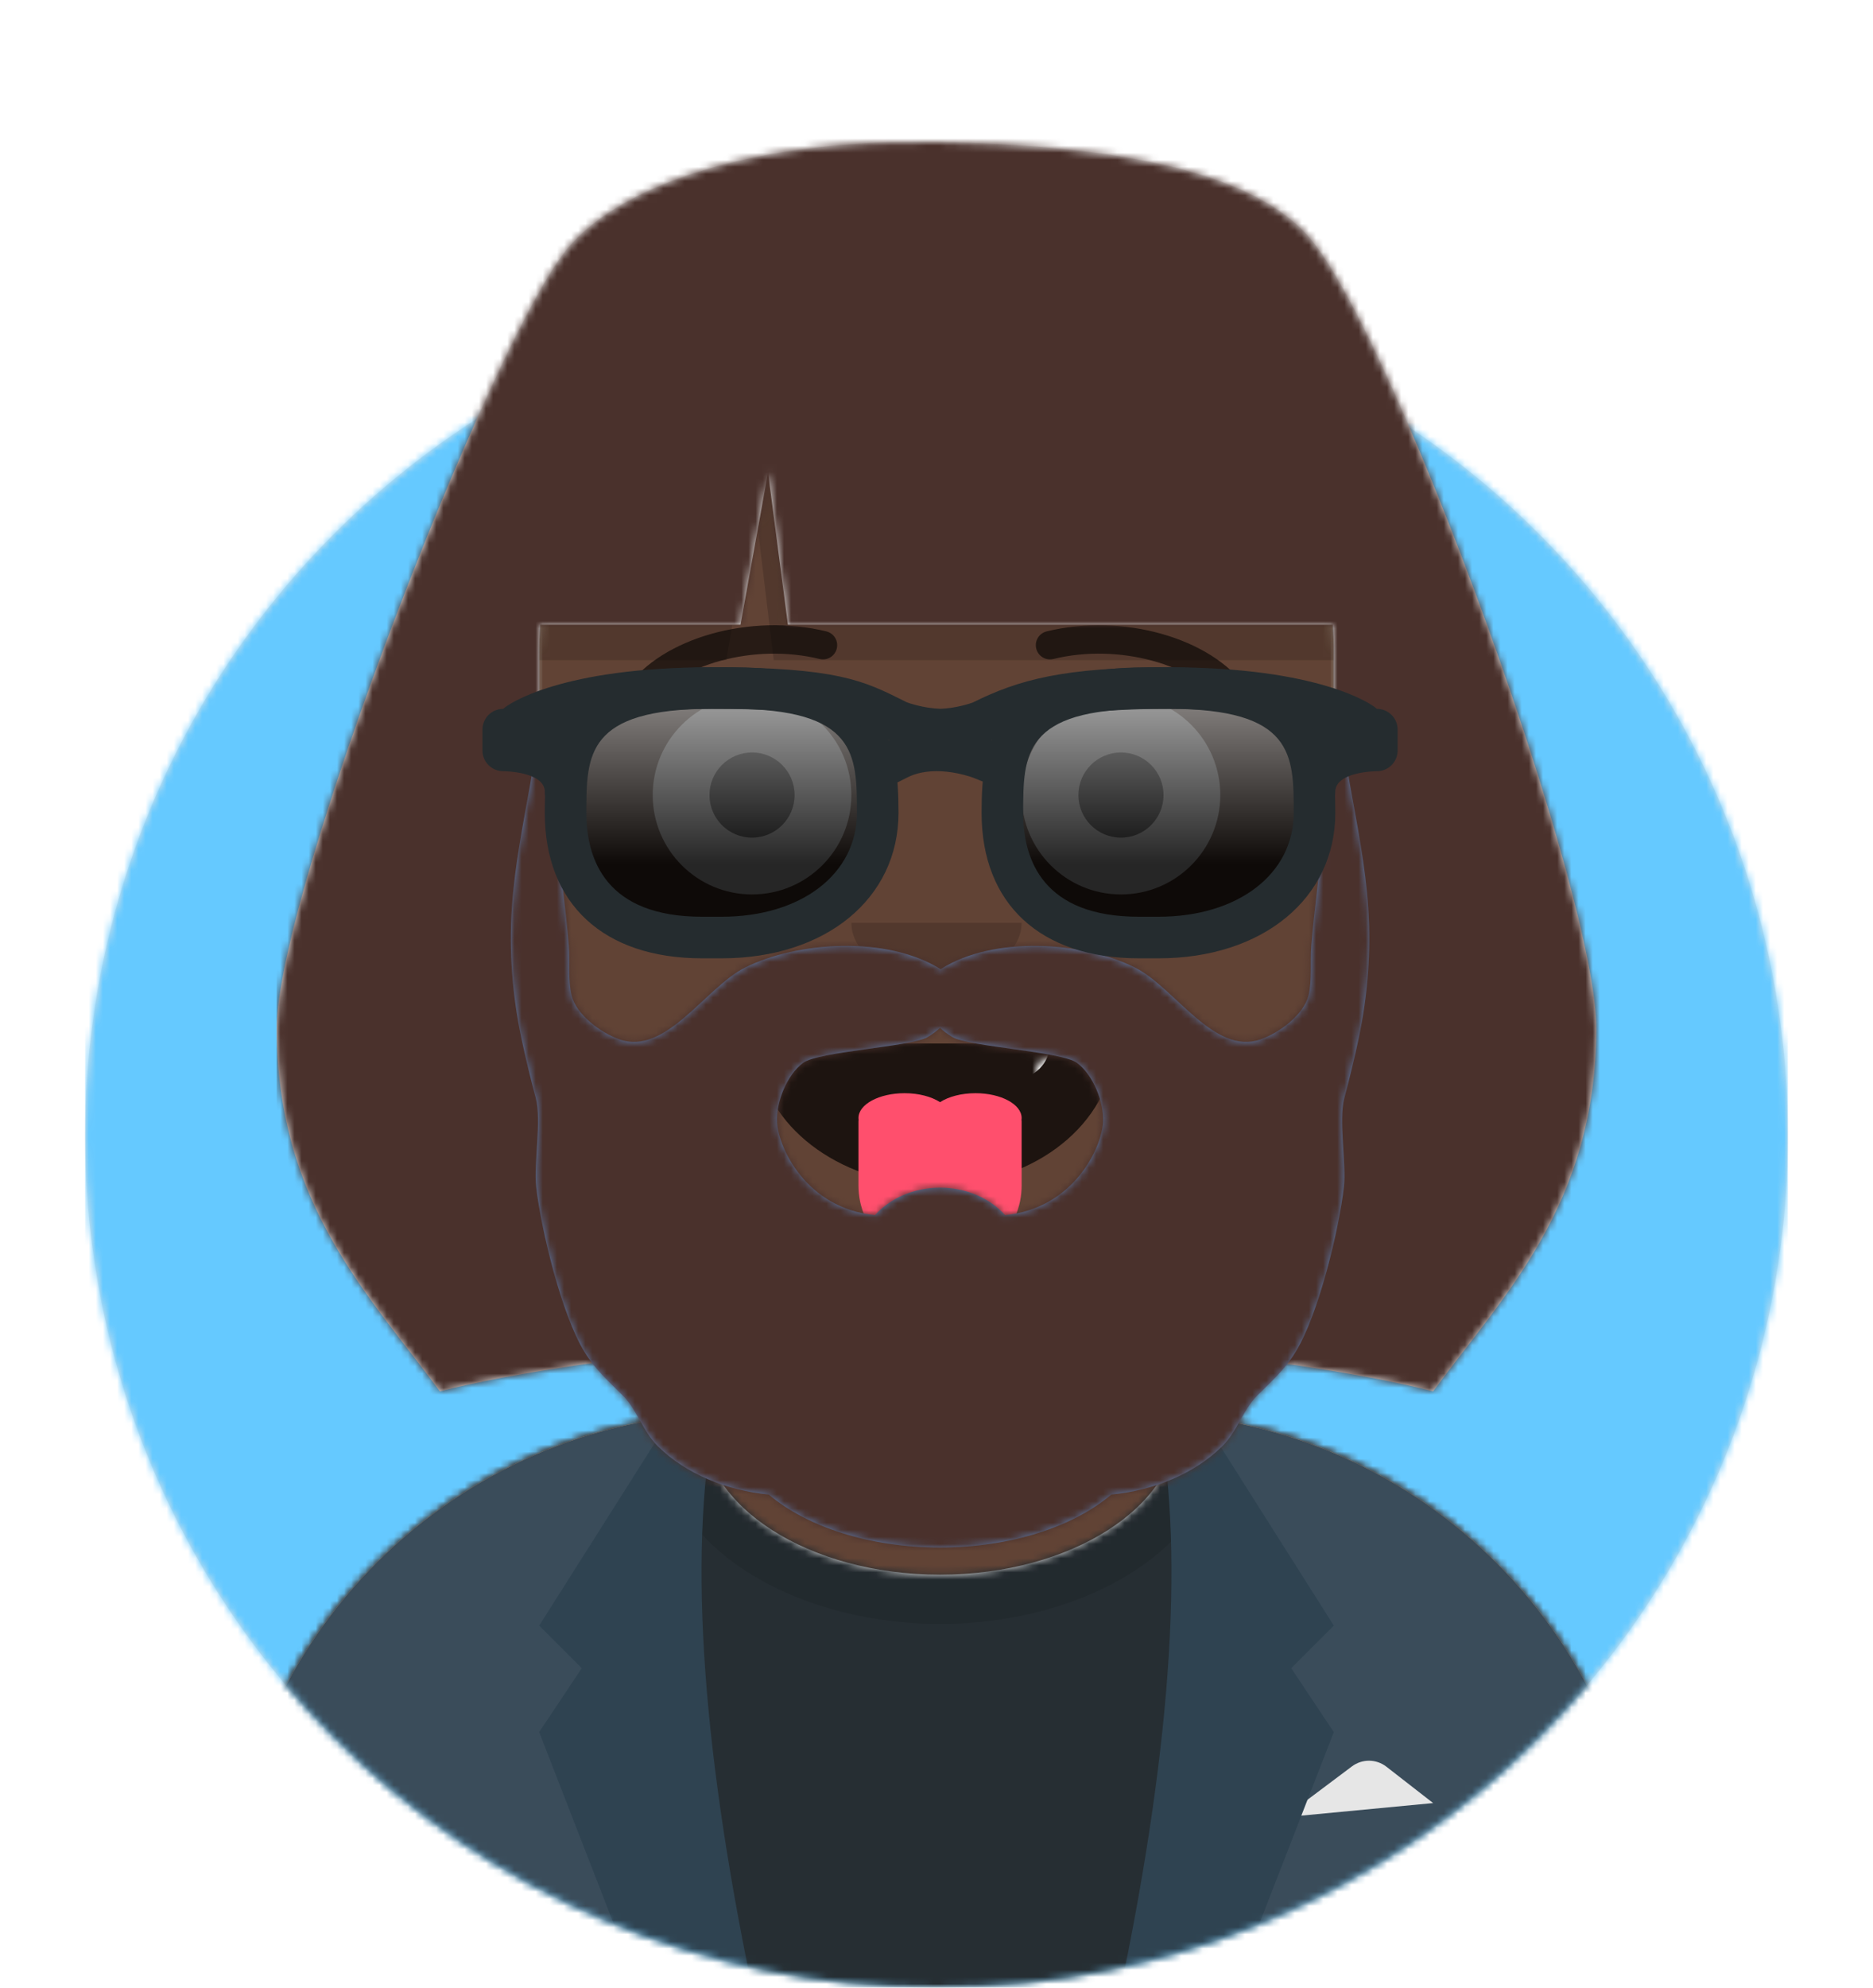 <svg width="264px" height="280px" viewBox="0 0 264 280" version="1.1" xmlns="http://www.w3.org/2000/svg" xmlns:xlink="http://www.w3.org/1999/xlink"><desc>Created with getavataaars.com</desc><defs><circle id="react-path-299020" cx="120" cy="120" r="120"></circle><path d="M12,160 C12,226.274 65.726,280 132,280 C198.274,280 252,226.274 252,160 L264,160 L264,-1.42108547e-14 L-3.19744231e-14,-1.42108547e-14 L-3.19744231e-14,160 L12,160 Z" id="react-path-299021"></path><path d="M124,144.611 L124,163 L128,163 L128,163 C167.765,163 200,195.235 200,235 L200,244 L0,244 L0,235 C-4.86974701e-15,195.235 32.235,163 72,163 L72,163 L76,163 L76,144.611 C58.763,136.422 46.372,119.687 44.305,99.881 C38.48,99.058 34,94.052 34,88 L34,74 C34,68.054 38.325,63.118 44,62.166 L44,56 L44,56 C44,25.072 69.072,5.68137151e-15 100,0 L100,0 L100,0 C130.928,-5.68137151e-15 156,25.072 156,56 L156,62.166 C161.675,63.118 166,68.054 166,74 L166,88 C166,94.052 161.52,99.058 155.695,99.881 C153.628,119.687 141.237,136.422 124,144.611 Z" id="react-path-299022"></path></defs><g id="Avataaar" stroke="none" stroke-width="1" fill="none" fill-rule="evenodd"><g transform="translate(-825, -1100)" id="Avataaar/Circle"><g transform="translate(825, 1100)"><g id="Circle" stroke-width="1" fill-rule="evenodd" transform="translate(12, 40)"><mask id="react-mask-299023" fill="white"><use xlink:href="#react-path-299020"></use></mask><use id="Circle-Background" fill="#E6E6E6" xlink:href="#react-path-299020"></use><g id="Color/Palette/Blue-01" mask="url(#react-mask-299023)" fill="#65C9FF"><rect id="ðŸ–�Color" x="0" y="0" width="240" height="240"></rect></g></g><mask id="react-mask-299024" fill="white"><use xlink:href="#react-path-299021"></use></mask><g id="Mask"></g><g id="Avataaar" stroke-width="1" fill-rule="evenodd" mask="url(#react-mask-299024)"><g id="Body" transform="translate(32, 36)"><mask id="react-mask-299025" fill="white"><use xlink:href="#react-path-299022"></use></mask><use fill="#D0C6AC" xlink:href="#react-path-299022"></use><g id="Skin/ðŸ‘¶ðŸ�½-03-Brown" mask="url(#react-mask-299025)" fill="#614335"><g transform="translate(0, 0)" id="Color"><rect x="0" y="0" width="264" height="280"></rect></g></g><path d="M156,79 L156,102 C156,132.928 130.928,158 100,158 C69.072,158 44,132.928 44,102 L44,79 L44,94 C44,124.928 69.072,150 100,150 C130.928,150 156,124.928 156,94 L156,79 Z" id="Neck-Shadow" fill-opacity="0.1" fill="#000000" mask="url(#react-mask-299025)"></path></g><g id="Clothing/Blazer-+-Shirt" transform="translate(0, 170)"><defs><path d="M133.96,0.295 C170.936,3.325 200,34.294 200,72.052 L200,81 L0,81 L0,72.052 C1.22536245e-14,33.953 29.592,2.765 67.045,0.22 C67.015,0.593 67,0.969 67,1.348 C67,13.211 81.998,22.828 100.5,22.828 C119.002,22.828 134,13.211 134,1.348 C134,0.995 133.987,0.644 133.96,0.295 Z" id="react-path-299026"></path></defs><g id="Shirt" transform="translate(32, 29)"><mask id="react-mask-299027" fill="white"><use xlink:href="#react-path-299026"></use></mask><use id="Clothes" fill="#E6E6E6" xlink:href="#react-path-299026"></use><g id="Color/Palette/Black" mask="url(#react-mask-299027)" fill="#262E33"><g transform="translate(-32, -29)" id="ðŸ–�Color"><rect x="0" y="0" width="264" height="110"></rect></g></g><g id="Shadowy" opacity="0.6" mask="url(#react-mask-299027)" fill-opacity="0.16" fill="#000000"><g transform="translate(60, -25)" id="Hola-ðŸ‘‹ðŸ�¼"><ellipse cx="40.5" cy="27.848" rx="39.635" ry="26.914"></ellipse></g></g></g><g id="Blazer" transform="translate(32, 28)"><path d="M68.785,1.122 C30.512,2.804 -1.89486556e-14,34.365 -1.42108547e-14,73.052 L0,73.052 L0,82 L69.362,82 C65.961,69.92 64,55.709 64,40.5 C64,26.173 65.74,12.731 68.785,1.122 Z M131.638,82 L200,82 L200,73.052 C200,34.707 170.025,3.363 132.229,1.174 C135.265,12.771 137,26.194 137,40.5 C137,55.709 135.039,69.92 131.638,82 Z" id="Saco" fill="#3A4C5A"></path><path d="M149,58 L158.556,50.833 L158.556,50.833 C159.999,49.751 161.988,49.768 163.412,50.876 L170,56 L149,58 Z" id="Pocket-hanky" fill="#E6E6E6"></path><path d="M69,1.13686838e-13 C65,19.333 66.667,46.667 74,82 L58,82 L44,46 L50,37 L44,31 L63,1 C65.028,0.369 67.028,0.036 69,1.13686838e-13 Z" id="Wing" fill="#2F4351"></path><path d="M151,1.13686838e-13 C147,19.333 148.667,46.667 156,82 L140,82 L126,46 L132,37 L126,31 L145,1 C147.028,0.369 149.028,0.036 151,1.13686838e-13 Z" id="Wing" fill="#2F4351" transform="translate(141, 41) scale(-1, 1) translate(-141, -41) "></path></g></g><g id="Face" transform="translate(76, 82)" fill="#000000"><g id="Mouth/Tongue" transform="translate(2, 52)"><defs><path d="M29,15.609 C30.41,25.231 41.062,33 54,33 C66.968,33 77.646,25.183 79,14.739 C79.101,14.34 78.775,13 76.826,13 C56.838,13 41.74,13 31.174,13 C29.383,13 28.87,14.24 29,15.609 Z" id="react-path-299028"></path></defs><mask id="react-mask-299029" fill="white"><use xlink:href="#react-path-299028"></use></mask><use id="Mouth" fill-opacity="0.7" fill="#000000" fill-rule="evenodd" xlink:href="#react-path-299028"></use><rect id="Teeth" fill="#FFFFFF" fill-rule="evenodd" mask="url(#react-mask-299029)" x="39" y="2" width="31" height="16" rx="5"></rect><path d="M65.984,23.747 C65.995,23.83 66,23.914 66,24 L66,33 C66,39.075 61.075,44 55,44 L54,44 C47.925,44 43,39.075 43,33 L43,24 L43,24 C43,23.914 43.005,23.83 43.016,23.747 C43.005,23.665 43,23.583 43,23.5 C43,21.567 45.91,20 49.5,20 C51.51,20 53.308,20.491 54.5,21.263 C55.692,20.491 57.49,20 59.5,20 C63.09,20 66,21.567 66,23.5 C66,23.583 65.995,23.665 65.984,23.747 Z" id="Tongue" fill="#FF4F6D" fill-rule="evenodd"></path></g><g id="Nose/Default" transform="translate(28, 40)" fill-opacity="0.16"><path d="M16,8 C16,12.418 21.373,16 28,16 L28,16 C34.627,16 40,12.418 40,8" id="Nose"></path></g><g id="Eyes/Surprised-ðŸ˜³" transform="translate(0, 8)"><circle id="The-White-Stuff" fill="#FFFFFF" cx="30" cy="22" r="14"></circle><circle id="Eye-Ball" fill="#FFFFFF" cx="82" cy="22" r="14"></circle><circle id="Eye" fill-opacity="0.7" fill="#000000" cx="30" cy="22" r="6"></circle><circle id="Eye" fill-opacity="0.7" fill="#000000" cx="82" cy="22" r="6"></circle></g><g id="Eyebrow/Outline/Default" fill-opacity="0.6"><g id="I-Browse" transform="translate(12, 6)"><path d="M3.63,11.159 C7.545,5.65 18.278,2.561 27.523,4.831 C28.596,5.095 29.679,4.439 29.942,3.366 C30.206,2.293 29.55,1.21 28.477,0.947 C17.74,-1.69 5.312,1.887 0.37,8.841 C-0.27,9.742 -0.059,10.99 0.841,11.63 C1.742,12.27 2.99,12.059 3.63,11.159 Z" id="Eyebrow" fill-rule="nonzero"></path><path d="M61.63,11.159 C65.545,5.65 76.278,2.561 85.523,4.831 C86.596,5.095 87.679,4.439 87.942,3.366 C88.206,2.293 87.55,1.21 86.477,0.947 C75.74,-1.69 63.312,1.887 58.37,8.841 C57.73,9.742 57.941,10.99 58.841,11.63 C59.742,12.27 60.99,12.059 61.63,11.159 Z" id="Eyebrow" fill-rule="nonzero" transform="translate(73, 6.039) scale(-1, 1) translate(-73, -6.039) "></path></g></g></g><g id="Top" stroke-width="1" fill-rule="evenodd"><defs><rect id="react-path-299032" x="0" y="0" width="264" height="280"></rect><path d="M148.859,69 C148.953,70.321 149,71.655 149,73 L149,111 C149,133.339 135.92,152.623 117,161.611 L117,170.317 C135.146,171.816 152.721,174.335 163,177 C172.953,163.439 185.885,150.8 186,126 C186.085,107.015 158.324,30.428 146,15 C137.862,4.812 117.305,1.449 93,1 C68.695,0.551 48.923,6.509 41,16 C30.319,28.795 -0.085,107.015 4.92293245e-13,126 C0.116,150.8 13.048,163.439 23,177 C33.279,174.335 50.854,171.816 69,170.317 L69,161.611 C50.08,152.623 37,133.339 37,111 L37,73 L37,73 C37,71.655 37.047,70.321 37.141,69 L65.374,69 L69.253,47.556 L72.058,69 L148.859,69 Z" id="react-path-299033"></path></defs><mask id="react-mask-299030" fill="white"><use xlink:href="#react-path-299032"></use></mask><g id="Mask"></g><g id="Top/Long-Hair/Mia-Wallace" mask="url(#react-mask-299030)"><g transform="translate(-1, 0)"><path d="M69.033,76.213 C81.971,43.129 95.646,26.587 110.058,26.587 C110.597,26.587 139.311,26.349 158.113,26.227 C178.767,35.585 193,55.304 193,78.115 L193,93 L110.058,93 L107.253,69.82 L103.374,93 L69,93 L69,78.115 C69,77.478 69.011,76.844 69.033,76.213 L69.033,76.213 Z" id="Shadow" fill-opacity="0.16" fill="#000000" fill-rule="evenodd"></path><g id="Hair" stroke-width="1" fill="none" fill-rule="evenodd" transform="translate(40, 19)"><mask id="react-mask-299031" fill="white"><use xlink:href="#react-path-299033"></use></mask><use id="Combined-Shape" fill="#E6E6E6" xlink:href="#react-path-299033"></use><g id="Skin/ðŸ‘¶ðŸ�½-03-Brown" mask="url(#react-mask-299031)" fill="#4A312C"><g transform="translate(0, 0) " id="Color"><rect x="0" y="0" width="264" height="280"></rect></g></g></g><g id="Facial-Hair/Beard-Majestic" transform="translate(49, 72)"><defs><path d="M65.18,77.737 C67.363,76.105 80.407,75.479 82.758,74.089 C83.492,73.655 84.061,73.216 84.5,72.78 C84.939,73.216 85.509,73.655 86.242,74.089 C88.593,75.479 101.637,76.105 103.82,77.737 C106.03,79.391 107.644,83.185 107.467,86.151 C107.255,89.71 103.361,98.203 93.672,99.181 C91.558,96.828 88.237,95.31 84.5,95.31 C80.763,95.31 77.442,96.828 75.328,99.181 C65.639,98.203 61.745,89.71 61.533,86.151 C61.357,83.185 62.97,79.391 65.18,77.737 M103.142,94.906 C103.143,94.906 103.145,94.905 103.146,94.905 C103.144,94.905 103.143,94.906 103.142,94.906 M65.845,94.901 C65.849,94.903 65.857,94.906 65.862,94.908 C65.857,94.906 65.851,94.903 65.845,94.901 M144.863,55.985 C144.474,50.03 143.278,44.152 142.234,38.286 C141.953,36.707 140.424,26 139.735,26 C139.502,35.109 138.702,44.08 137.67,53.139 C137.361,55.848 137.038,58.556 136.825,61.274 C136.654,63.47 136.96,66.122 136.428,68.246 C135.749,70.952 132.348,73.478 129.703,74.411 C123.103,76.737 117.598,67.108 111.961,64.291 C104.643,60.635 92.064,59.764 84.582,64.53 C76.936,59.764 64.357,60.635 57.039,64.291 C51.402,67.108 45.897,76.737 39.297,74.411 C36.652,73.478 33.25,70.952 32.572,68.246 C32.04,66.122 32.346,63.47 32.175,61.274 C31.962,58.556 31.639,55.848 31.33,53.139 C30.298,44.08 29.497,35.109 29.265,26 C28.576,26 27.047,36.707 26.766,38.286 C25.722,44.152 24.526,50.03 24.138,55.985 C23.739,62.105 24.215,68.167 25.47,74.163 C26.069,77.028 26.769,79.876 27.519,82.704 C28.353,85.847 27.199,91.966 27.572,95.192 C28.279,101.296 31.154,113.2 34.383,118.451 C35.944,120.989 37.773,122.574 39.816,124.619 C41.783,126.588 42.604,129.64 44.726,131.737 C48.682,135.645 54.446,137.971 60.366,138.543 C65.677,143.05 74.506,146 84.5,146 C94.495,146 103.323,143.05 108.635,138.543 C114.554,137.971 120.318,135.645 124.274,131.737 C126.396,129.64 127.217,126.588 129.184,124.619 C131.226,122.574 133.056,120.989 134.617,118.451 C137.846,113.2 140.721,101.296 141.428,95.192 C141.801,91.966 140.647,85.847 141.481,82.704 C142.232,79.876 142.931,77.028 143.531,74.163 C144.785,68.167 145.261,62.105 144.863,55.985 Z" id="react-path-299035"></path></defs><mask id="react-mask-299034" fill="white"><use xlink:href="#react-path-299035"></use></mask><use id="Glorious-Beard" fill="#5E7AA9" fill-rule="evenodd" xlink:href="#react-path-299035"></use><g id="Color/Hair/Brown" mask="url(#react-mask-299034)" fill="#4A312C"><g transform="translate(-32, 0)" id="Color"><rect x="0" y="0" width="264" height="244"></rect></g></g></g><g id="Top/_Resources/Wayfarers" fill="none" transform="translate(62, 85)" stroke-width="1"><defs><filter x="-0.8%" y="-2.4%" width="101.6%" height="109.8%" filterUnits="objectBoundingBox" id="react-filter-299038"><feOffset dx="0" dy="2" in="SourceAlpha" result="shadowOffsetOuter1"></feOffset><feColorMatrix values="0 0 0 0 0   0 0 0 0 0   0 0 0 0 0  0 0 0 0.2 0" type="matrix" in="shadowOffsetOuter1" result="shadowMatrixOuter1"></feColorMatrix><feMerge><feMergeNode in="shadowMatrixOuter1"></feMergeNode><feMergeNode in="SourceGraphic"></feMergeNode></feMerge></filter><linearGradient x1="50%" y1="0%" x2="50%" y2="100%" id="react-linear-gradient-299039"><stop stop-color="#FFFFFF" stop-opacity="0.5" offset="0%"></stop><stop stop-color="#000000" stop-opacity="0.5" offset="70.506%"></stop></linearGradient><path d="M44.918,17.571 C44.918,27.274 36.668,35.143 22.92,35.143 L20.17,35.143 C6.423,35.143 0.923,27.271 0.923,17.571 L0.923,17.571 C0.923,7.866 2.207,0 21.455,0 L24.386,0 C43.634,0 44.918,7.866 44.918,17.571 L44.918,17.571 Z" id="react-path-299036"></path><path d="M106.486,17.571 C106.486,27.274 98.239,35.143 84.489,35.143 L81.739,35.143 C67.991,35.143 62.491,27.271 62.491,17.571 L62.491,17.571 C62.491,7.866 63.775,0 83.023,0 L85.955,0 C105.199,0 106.486,7.866 106.486,17.571 L106.486,17.571 Z" id="react-path-299037"></path></defs><g id="Wayfarers" filter="url(#react-filter-299038)" transform="translate(7, 7)"><g id="Shades" transform="translate(10.795, 2.929)" fill-rule="nonzero"><g id="Shade"><use fill-opacity="0.7" fill="#000000" fill-rule="evenodd" xlink:href="#react-path-299036"></use><use fill="url(#react-linear-gradient-299039)" fill-rule="evenodd" style="mix-blend-mode:screen" xlink:href="#react-path-299036"></use></g><g id="Shade"><use fill-opacity="0.7" fill="#000000" fill-rule="evenodd" xlink:href="#react-path-299037"></use><use fill="url(#react-linear-gradient-299039)" fill-rule="evenodd" style="mix-blend-mode:screen" xlink:href="#react-path-299037"></use></g></g><path d="M33.716,41 L30.966,41 C17.078,41 8.787,33.336 8.787,20.5 C8.787,10.127 10.599,0 32.25,0 L35.182,0 C56.833,0 58.645,10.127 58.645,20.5 C58.645,32.569 48.396,41 33.716,41 Z M32.25,5.854 C14.65,5.854 14.65,12.318 14.65,20.5 C14.65,27.18 17.48,35.143 30.966,35.143 L33.716,35.143 C44.942,35.143 52.782,29.122 52.782,20.5 C52.782,12.318 52.782,5.854 35.182,5.854 L32.25,5.854 Z" id="Left" fill="#252C2F" fill-rule="nonzero"></path><path d="M95.284,41 L92.534,41 C78.646,41 70.355,33.336 70.355,20.5 C70.355,10.127 72.167,0 93.818,0 L96.75,0 C118.401,0 120.213,10.127 120.213,20.5 C120.213,32.569 109.964,41 95.284,41 Z M93.818,5.854 C76.218,5.854 76.218,12.318 76.218,20.5 C76.218,27.18 79.051,35.143 92.534,35.143 L95.284,35.143 C106.51,35.143 114.35,29.122 114.35,20.5 C114.35,12.318 114.35,5.854 96.75,5.854 L93.818,5.854 Z" id="Right" fill="#252C2F" fill-rule="nonzero"></path><path d="M2.932,5.857 C3.618,5.172 11.123,0 32.25,0 C49.964,0 53.714,1.88 59.39,4.721 L59.805,4.931 C60.2,5.073 62.218,5.774 64.578,5.851 C66.729,5.757 68.568,5.161 69.106,4.97 C75.584,1.748 81.926,0 96.75,0 C117.877,0 125.382,5.172 126.068,5.857 C127.689,5.857 129,7.166 129,8.786 L129,11.714 C129,13.334 127.689,14.643 126.068,14.643 C126.068,14.643 120.205,14.643 120.205,17.571 C120.205,20.5 117.273,13.334 117.273,11.714 L117.273,8.862 C113.697,7.462 107.297,5.857 96.75,5.857 C85,5.857 79.148,6.988 74.128,9.104 L74.184,9.243 L71.688,10.25 L74.181,11.258 L71.981,16.687 L69.264,15.589 C69.021,15.49 68.497,15.314 67.771,15.131 C65.747,14.62 63.665,14.465 61.825,14.851 C61.15,14.993 60.523,15.206 59.948,15.493 L57.326,16.803 L54.703,11.565 L57.325,10.255 L57.331,10.252 L54.819,9.237 L54.899,9.039 C50.57,6.976 46.578,5.857 32.25,5.857 C21.704,5.857 15.303,7.461 11.727,8.861 L11.727,11.714 C11.727,13.334 8.795,20.5 8.795,17.571 C8.795,14.643 2.932,14.643 2.932,14.643 C1.313,14.643 0,13.334 0,11.714 L0,8.786 C0,7.166 1.313,5.857 2.932,5.857 Z" id="Stuff" fill="#252C2F" fill-rule="nonzero"></path></g></g></g></g></g></g></g></g></g></svg>